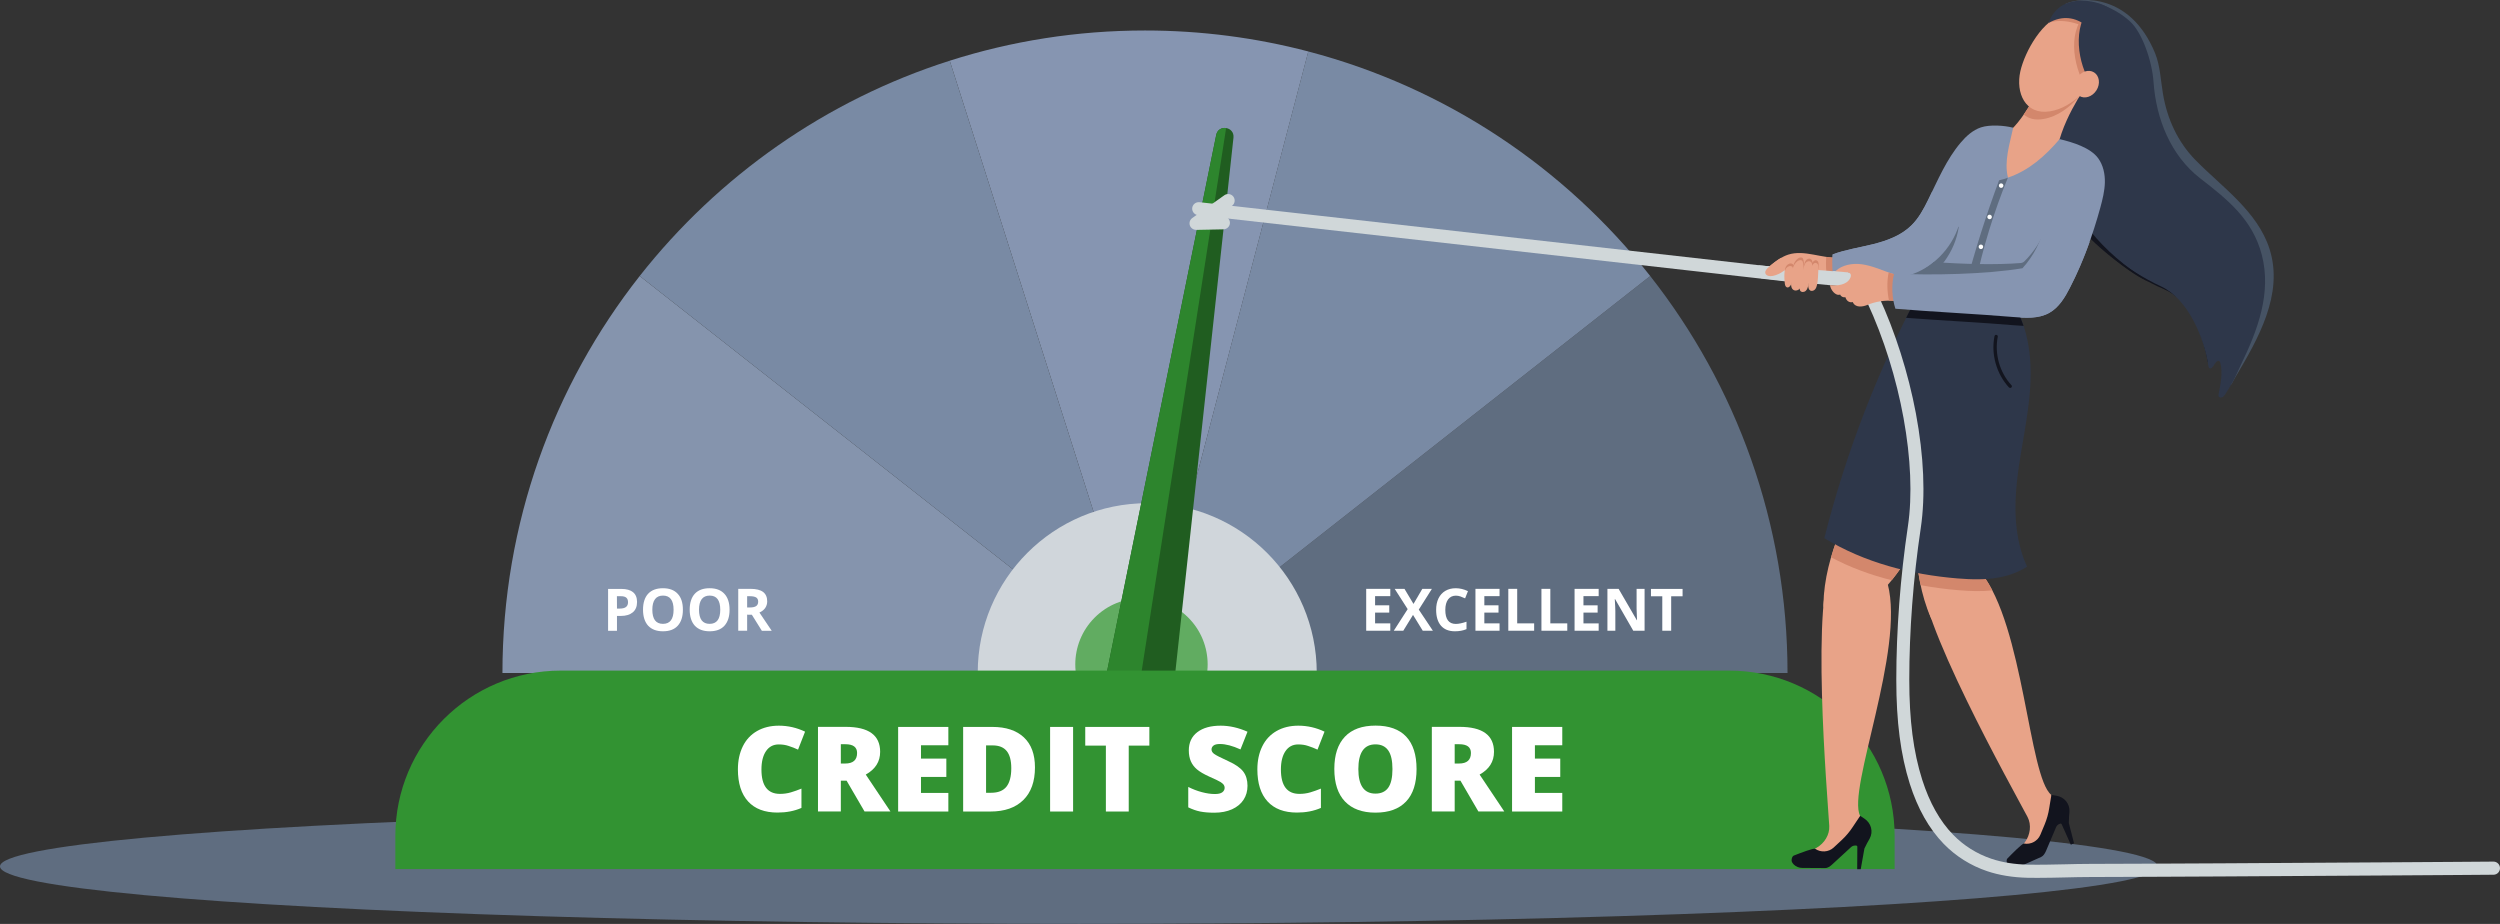 <?xml version="1.0" encoding="utf-8"?>
<!-- Generator: Adobe Illustrator 28.7.1, SVG Export Plug-In . SVG Version: 9.03 Build 54978)  -->
<svg version="1.0" id="Ñëîé_1" xmlns="http://www.w3.org/2000/svg" xmlns:xlink="http://www.w3.org/1999/xlink" x="0px" y="0px"
	 viewBox="0 0 3599.4 1330.2" style="enable-background:new 0 0 3599.4 1330.2;" xml:space="preserve">
<rect x="0" y="0" width="3599.4" height="1330.2" fill="#333333" stroke="none"/>
<style type="text/css">
	.st0{fill:#5F6D80;}
	.st1{fill:#8695B1;}
	.st2{fill:#8594AD;}
	.st3{fill:#798AA4;}
	.st4{fill:#D0D6DB;}
	.st5{fill:#FFFFFF;}
	.st6{fill:#61AC61;}
	.st7{fill:#205D20;}
	.st8{fill:#2D852D;}
	.st9{fill:#329332;}
	.st10{fill:#D0D7D9;}
	.st11{fill:#465364;}
	.st12{fill:#12141E;}
	.st13{fill:#2E374A;}
	.st14{fill:#E8A388;}
	.st15{fill:#D3876C;}
</style>
<g>
	<g>
		<ellipse class="st0" cx="1553.3" cy="1247.4" rx="1553.3" ry="82.8"/>
		<g>
			<path class="st1" d="M1648.5,43.9c-98,0-192.4,15.2-281.1,43.5L1648.5,969l235.2-894.9C1808.5,54.4,1729.7,43.9,1648.5,43.9z"/>
			<path class="st2" d="M723.4,969h925.1L921,397.4C797.2,554.8,723.4,753.2,723.4,969z"/>
			<path class="st0" d="M1648.5,969h925.1c0-215.7-73.9-414.2-197.7-571.6L1648.5,969z"/>
			<path class="st3" d="M921,397.4L1648.5,969L1367.4,87.4C1189.1,144.2,1034.2,253.6,921,397.4z"/>
			<path class="st3" d="M1883.6,74.1L1648.5,969l727.4-571.6C2253.1,241.4,2081.3,125.9,1883.6,74.1z"/>
			<path class="st4" d="M1651.7,724.5c-134.8,0-244,109.3-244,244h488.1C1895.7,833.8,1786.4,724.5,1651.7,724.5z"/>
		</g>
		<g>
			<path class="st5" d="M917.2,866.7c0,6.5-2,11.4-6.1,14.9c-4.1,3.4-9.8,5.2-17.3,5.2h-5.5v21.4h-12.8v-60.3h19.2
				c7.3,0,12.9,1.6,16.7,4.7C915.2,855.7,917.2,860.4,917.2,866.7z M888.3,876.2h4.2c3.9,0,6.9-0.8,8.8-2.3c2-1.6,2.9-3.8,2.9-6.8
				s-0.8-5.2-2.5-6.6c-1.6-1.4-4.2-2.1-7.7-2.1h-5.8L888.3,876.2L888.3,876.2z"/>
			<path class="st5" d="M983.2,877.9c0,10-2.5,17.6-7.4,23s-12,8-21.3,8s-16.3-2.7-21.3-8c-4.9-5.4-7.4-13.1-7.4-23.1
				s2.5-17.7,7.4-23c5-5.3,12.1-7.9,21.3-7.9c9.3,0,16.3,2.7,21.2,8C980.8,860.2,983.2,867.9,983.2,877.9z M939.2,877.9
				c0,6.7,1.3,11.8,3.8,15.2c2.6,3.4,6.4,5.1,11.5,5.1c10.2,0,15.3-6.8,15.3-20.3c0-13.6-5.1-20.4-15.2-20.4
				c-5.1,0-8.9,1.7-11.5,5.1C940.5,866.1,939.2,871.2,939.2,877.9z"/>
			<path class="st5" d="M1050.4,877.9c0,10-2.5,17.6-7.4,23s-12,8-21.3,8c-9.2,0-16.3-2.7-21.3-8c-4.9-5.4-7.4-13.1-7.4-23.1
				s2.5-17.7,7.4-23c5-5.3,12.1-7.9,21.3-7.9c9.3,0,16.3,2.7,21.2,8C1047.9,860.2,1050.4,867.9,1050.4,877.9z M1006.4,877.9
				c0,6.7,1.3,11.8,3.8,15.2c2.6,3.4,6.4,5.1,11.5,5.1c10.2,0,15.3-6.8,15.3-20.3c0-13.6-5.1-20.4-15.2-20.4
				c-5.1,0-8.9,1.7-11.5,5.1C1007.7,866.1,1006.4,871.2,1006.4,877.9z"/>
			<path class="st5" d="M1075.7,885v23.1h-12.8v-60.3h17.6c8.2,0,14.2,1.5,18.2,4.5c3.9,3,5.9,7.5,5.9,13.6c0,3.5-1,6.7-2.9,9.5
				c-2,2.8-4.7,4.9-8.3,6.5c9.1,13.5,15,22.3,17.7,26.3h-14.2l-14.4-23.1L1075.7,885L1075.7,885z M1075.7,874.6h4.1c4,0,7-0.7,8.9-2
				s2.9-3.5,2.9-6.3c0-2.9-1-4.9-2.9-6.1c-2-1.2-5-1.8-9.1-1.8h-3.9V874.6z"/>
		</g>
		<g>
			<path class="st5" d="M2001.7,908.1H1967v-60.3h34.7v10.5h-21.9v13.2h20.4V882h-20.4v15.5h21.9V908.1z"/>
			<path class="st5" d="M2063,908.1h-14.6l-14-22.8l-14,22.8h-13.7l20-31.1l-18.7-29.2h14.1l13,21.7l12.7-21.7h13.8l-18.9,29.9
				L2063,908.1z"/>
			<path class="st5" d="M2096.1,857.6c-4.8,0-8.5,1.8-11.2,5.4c-2.6,3.6-4,8.6-4,15.1c0,13.4,5,20.2,15.1,20.2
				c4.2,0,9.4-1.1,15.4-3.2v10.7c-4.9,2.1-10.5,3.1-16.6,3.1c-8.8,0-15.5-2.7-20.1-8s-7-12.9-7-22.9c0-6.3,1.1-11.8,3.4-16.5
				c2.3-4.7,5.6-8.3,9.8-10.8c4.3-2.5,9.3-3.8,15-3.8c5.9,0,11.7,1.4,17.6,4.2l-4.1,10.4c-2.3-1.1-4.5-2-6.8-2.8
				C2100.6,858,2098.3,857.6,2096.1,857.6z"/>
			<path class="st5" d="M2159,908.1h-34.7v-60.3h34.7v10.5h-21.9v13.2h20.4V882h-20.4v15.5h21.9V908.1z"/>
			<path class="st5" d="M2171.6,908.1v-60.3h12.8v49.7h24.4v10.6H2171.6z"/>
			<path class="st5" d="M2219.3,908.1v-60.3h12.8v49.7h24.4v10.6H2219.3z"/>
			<path class="st5" d="M2301.7,908.1H2267v-60.3h34.7v10.5h-21.9v13.2h20.4V882h-20.4v15.5h21.9V908.1z"/>
			<path class="st5" d="M2367.7,908.1h-16.2l-26.2-45.6h-0.4c0.5,8.1,0.8,13.8,0.8,17.2v28.4h-11.4v-60.3h16.1l26.2,45.1h0.3
				c-0.4-7.8-0.6-13.4-0.6-16.6v-28.5h11.5v60.3H2367.7z"/>
			<path class="st5" d="M2406.1,908.1h-12.8v-49.6H2377v-10.6h45.5v10.6h-16.4V908.1z"/>
		</g>
		<g>
			<g>
				
					<ellipse transform="matrix(0.707 -0.707 0.707 0.707 -194.899 1442.424)" class="st6" cx="1643.7" cy="956.5" rx="95.3" ry="95.3"/>
				<path class="st7" d="M1574.1,1063.5l106,15.3l95.8-880.6c1.7-16-21.7-19.6-24.9-3.9L1574.1,1063.5z"/>
			</g>
			<path class="st8" d="M1765.3,184.4c-6-0.9-12.7,2.1-14.2,10l-176.9,869.1l53.2,7.7L1765.3,184.4z"/>
		</g>
		<path class="st9" d="M2727.7,1251.2H569.2v-47.5c0-131.5,106.6-238.2,238.2-238.2h1682.2c131.5,0,238.2,106.6,238.2,238.2v47.5
			H2727.7z"/>
		<g>
			<path class="st5" d="M1121.2,1071.8c-7.8,0-13.9,3.2-18.3,9.6s-6.6,15.3-6.6,26.5c0,23.4,8.9,35.1,26.7,35.1
				c5.4,0,10.6-0.7,15.7-2.2s10.1-3.3,15.2-5.4v27.8c-10.2,4.5-21.7,6.7-34.5,6.7c-18.4,0-32.5-5.3-42.3-16s-14.7-26.1-14.7-46.2
				c0-12.6,2.4-23.7,7.1-33.2c4.7-9.6,11.6-16.9,20.5-22s19.4-7.7,31.4-7.7c13.2,0,25.7,2.9,37.7,8.6l-10.1,25.9
				c-4.5-2.1-9-3.9-13.5-5.3C1131.2,1072.5,1126.4,1071.8,1121.2,1071.8z"/>
			<path class="st5" d="M1210.6,1124v44.3h-32.9v-121.8h39.9c33.1,0,49.6,12,49.6,36c0,14.1-6.9,25-20.7,32.7l35.5,53.1h-37.3
				l-25.8-44.3L1210.6,1124L1210.6,1124z M1210.6,1099.3h6.2c11.5,0,17.2-5.1,17.2-15.2c0-8.4-5.6-12.6-16.9-12.6h-6.5
				L1210.6,1099.3L1210.6,1099.3z"/>
			<path class="st5" d="M1365.4,1168.4h-72.3v-121.8h72.3v26.4H1326v19.2h36.5v26.4H1326v23h39.4V1168.4z"/>
			<path class="st5" d="M1490.1,1104.9c0,20.3-5.6,36-16.8,47c-11.2,11-26.9,16.5-47.2,16.5h-39.4v-121.8h42.1
				c19.5,0,34.6,5,45.3,15S1490.1,1086,1490.1,1104.9z M1456,1106.1c0-11.2-2.2-19.4-6.6-24.8s-11.1-8.1-20.1-8.1h-9.6v68.2h7.3
				c10,0,17.3-2.9,22-8.7C1453.6,1126.9,1456,1118,1456,1106.1z"/>
			<path class="st5" d="M1511.9,1168.4v-121.8h33.1v121.8H1511.9z"/>
			<path class="st5" d="M1625.1,1168.4h-32.9v-94.9h-29.7v-26.9h92.3v26.9h-29.7L1625.1,1168.4L1625.1,1168.4z"/>
			<path class="st5" d="M1796.1,1131.4c0,7.6-1.9,14.3-5.7,20.1c-3.8,5.9-9.4,10.4-16.6,13.7c-7.2,3.2-15.7,4.9-25.4,4.9
				c-8.1,0-14.9-0.6-20.4-1.7s-11.2-3.1-17.2-6V1133c6.3,3.2,12.8,5.7,19.6,7.5c6.8,1.8,13,2.7,18.7,2.7c4.9,0,8.5-0.8,10.7-2.5
				c2.3-1.7,3.4-3.9,3.4-6.5c0-1.7-0.5-3.1-1.4-4.4c-0.9-1.2-2.4-2.5-4.4-3.8s-7.4-3.9-16.2-7.8c-7.9-3.6-13.9-7.1-17.9-10.5
				s-6.9-7.3-8.8-11.7c-1.9-4.4-2.9-9.6-2.9-15.6c0-11.2,4.1-20,12.2-26.2c8.2-6.3,19.4-9.4,33.7-9.4c12.6,0,25.5,2.9,38.6,8.7
				L1786,1079c-11.4-5.2-21.2-7.8-29.5-7.8c-4.3,0-7.4,0.7-9.3,2.2s-2.9,3.4-2.9,5.6c0,2.4,1.2,4.5,3.7,6.4s9.2,5.3,20.1,10.3
				c10.5,4.7,17.8,9.8,21.9,15.2S1796.1,1123.2,1796.1,1131.4z"/>
			<path class="st5" d="M1869.1,1071.8c-7.8,0-13.9,3.2-18.3,9.6s-6.6,15.3-6.6,26.5c0,23.4,8.9,35.1,26.7,35.1
				c5.4,0,10.6-0.7,15.7-2.2s10.1-3.3,15.2-5.4v27.8c-10.2,4.5-21.7,6.7-34.5,6.7c-18.4,0-32.5-5.3-42.3-16s-14.7-26.1-14.7-46.2
				c0-12.6,2.4-23.7,7.1-33.2c4.7-9.6,11.6-16.9,20.5-22s19.4-7.7,31.4-7.7c13.2,0,25.7,2.9,37.7,8.6l-10.1,25.9
				c-4.5-2.1-9-3.9-13.5-5.3C1879.1,1072.5,1874.3,1071.8,1869.1,1071.8z"/>
			<path class="st5" d="M2039.5,1107.3c0,20.5-5,36.1-15.1,46.7c-10.1,10.7-24.8,16-44.1,16c-19.1,0-33.7-5.4-43.9-16.1
				c-10.2-10.7-15.3-26.3-15.3-46.8c0-20.3,5.1-35.7,15.2-46.4c10.1-10.7,24.9-16,44.2-16c19.4,0,34.1,5.3,44.1,15.9
				C2034.5,1071.2,2039.5,1086.8,2039.5,1107.3z M1955.7,1107.3c0,23.5,8.2,35.3,24.6,35.3c8.3,0,14.5-2.9,18.5-8.6s6-14.6,6-26.7
				c0-12.2-2-21.1-6.1-26.9s-10.2-8.7-18.3-8.7C1964,1071.7,1955.7,1083.5,1955.7,1107.3z"/>
			<path class="st5" d="M2094.4,1124v44.3h-32.9v-121.8h39.9c33.1,0,49.6,12,49.6,36c0,14.1-6.9,25-20.7,32.7l35.5,53.1h-37.3
				l-25.8-44.3L2094.4,1124L2094.4,1124z M2094.4,1099.3h6.2c11.5,0,17.2-5.1,17.2-15.2c0-8.4-5.6-12.6-16.9-12.6h-6.5V1099.3z"/>
			<path class="st5" d="M2249.3,1168.4H2177v-121.8h72.3v26.4h-39.4v19.2h36.5v26.4h-36.5v23h39.4V1168.4z"/>
		</g>
	</g>
	<g>
		<path class="st10" d="M1722,330.9c-4,0-7.6-2.6-8.9-6.4c-1.3-3.9,0.1-8.2,3.5-10.6l46.2-32.8c4.2-3,10.1-2,13.1,2.2
			s2,10.1-2.2,13.1l-21.4,15.2l8.9-0.2c5.2-0.1,9.4,4,9.6,9.2c0.1,5.2-4,9.4-9.2,9.6l-39.3,0.8
			C1722.2,330.9,1722.1,330.9,1722,330.9z"/>
	</g>
	<g>
		<g>
			<path class="st11" d="M3102.6,76.1c7.7,18.7,8.2,39.5,11.6,59.3c6,35.6,21.1,68.8,46.5,94.8c38.3,39.1,89.5,73.9,106.9,128.3
				c20.8,65.3-16.9,130.1-49.1,184.4c-1.6,2.7-3.2,5.4-4.6,8.2c-15.5,30.4-12.3-167.5-50.1-184.5c-105.5-47.5-212.8-105.6-226-152.4
				s0.8-108.8,21.9-152.6c0,0,9.4-35.5,14.2-56C2995.7-4.9,3067.2-9.5,3102.6,76.1z"/>
			<path class="st12" d="M3052.1,39.9c17.6,15.3,35,57,38.1,87.7c5.3,52.6,28.1,104.8,71.5,136.2c40.5,29.3,77.3,56.7,92.1,107.1
				c16.1,54.7-74.8,151.9-75,151c-7.4-41.6-25.1-89.4-63.3-105.6c-96.8-41.3-175.6-143.6-189.6-190.1
				c-24-79.4,32.5-183.5,36.9-204.1C2993.2,6.8,3034,24.2,3052.1,39.9z"/>
			<path class="st13" d="M3067,31.1c17.1,15.8,31.5,56.4,33.6,87.2c3.7,52.7,24.7,105.6,67.1,138.4c39.5,30.6,75.4,59.2,88.7,110
				c14.4,55.2-6,108.6-29.5,157.4c-4.1,8.5-8.4,18.9-13.1,27.1c-1.8,3.2-3.7,6.4-5.7,9.5c-2.2,3.4-5,9.4-8.4,11.2
				c-2,1.1-5.2,0.4-5.6-1.9c-0.1-0.7,0-1.4,0.1-2.1c2.7-14.1,6.5-31.3,2.5-45.5c-1.7-6.1-6.2-1.5-8.2,1.8c-1.2,1.9-4.7,8.5-7.8,5.6
				c-0.7-0.7-0.9-1.7-1.1-2.7c-6.1-41.8-30.1-97-67.7-114.5c-104.9-48.9-172.6-149.3-185.2-196.2c-12.6-47,2.2-108.8,23.9-152.3
				c0,0,24.7-36.3,29.7-56.7C3011.1-7,3049.3,14.7,3067,31.1z"/>
			<path class="st12" d="M2935,92.5c-14.8,39.9-20.4,96.6-10.3,134.6c11.1,41.7,111.7,154.7,169.8,179
				c-144.5-90.6-149.9-209.9-110.7-275C2969.4,123.7,2948.5,101.3,2935,92.5z"/>
			<path class="st14" d="M2942.6,113.7l61.9,9c0,0-41.3,56.4-44.7,106.8c-14.9,12.8-58.4,45.6-75.9,35.8
				c-16.8-9.4-9.2-56.4-6.1-68.4C2906,193.7,2942.6,113.7,2942.6,113.7z"/>
			<path class="st15" d="M2913.7,164.9c16.4-23.4,28.9-51.3,28.9-51.3l61.9,9c0,0-4.3,5.8-10.2,15.4c-14.1,16.5-32,30-52.1,33.3
				C2929.7,173.5,2920.6,170.8,2913.7,164.9z"/>
			<path class="st14" d="M3028.8,92.2c17-32.8-20.9-76.9-55.8-71.2c-31.3,5.1-57.9,53.5-64.2,81.7c-6.9,30.7,6.9,63.3,42.7,57.6
				C2985.6,154.9,3013.7,121.4,3028.8,92.2z"/>
			<path class="st14" d="M2678,1174.4l2.8,20.1c0,0-43.6,41.7-44.9,42.7c-1.3,1-29.8-5.4-29.8-5.4l5.5-8.4l1.6-1.6l2.2-1.2
				c11.2-6.3,19-18.6,18.3-31.4c-2.3-40.2-28.2-338.2,7.6-382.7c23.9-29.8,66.9-2.4,76.6,34.5
				C2742.8,935.8,2659.2,1136.9,2678,1174.4z"/>
			<path class="st12" d="M2637.5,1245c-2.6,2.3-6,4.8-9.6,4.8l-33.1-0.2c-4.6,0-8.9-1.7-12.1-4.8c-0.8-0.7-1.7-2-2.5-3.3
				c-1.6-2.5-0.4-8.6,2.5-9.7c9.4-3.7,28.3-10.9,30.6-9.8l0,0c8.1,5.7,19.5,5,26.7-1.7l11.6-10.8c6.1-5.7,11.5-12.1,16-19l10.6-15.9
				l5.9,3.9c10,6.5,13.3,18.9,7.7,29l-3.6,6.4l-3.9,7.8l-5.3,29.7h-5.1l0.2-32.3c0-0.9-0.8-1.7-1.8-1.7h-1.5c-2.3,0-4.1,0.8-5.8,2.3
				L2637.5,1245z"/>
			<path class="st14" d="M2625.3,870.7c-0.4,27.2,79.6-13.3,93.6-29.7c6.5-7.6,13.5-16.9,20.8-27.4c34.5-49.8,74-125.8,78-167.1
				c0.5-4.8-0.3-10.5-1.9-16.6c-7.2-28.3-41.4-39.7-64.4-21.6l0,0c-23,18-42.2,40.4-56.6,65.9
				C2665.4,726.3,2626.4,797.8,2625.3,870.7z"/>
			<path class="st14" d="M2953.3,1144.4l10.9,17.2c0,0-22.5,56-23.3,57.4s-29.3,7.4-29.3,7.4l1.6-9.9l0.8-2.1l1.5-2
				c7.6-10.3,9.6-24.8,3.7-36.1c-18.7-35.6-165.3-296.4-151.1-351.7c9.5-37,59.9-29.8,84-0.2
				C2913.8,900.3,2920.8,1118,2953.3,1144.4z"/>
			<path class="st12" d="M2945.6,1225.5c-1.4,3.1-3.5,6.8-6.8,8.3l-30.2,13.5c-4.2,1.9-8.8,2.1-13,0.7c-1-0.4-2.4-1.1-3.7-2
				c-2.5-1.6-3.9-7.6-1.8-9.9c7-7.2,21.3-21.6,23.8-21.6l0,0c9.8,1.9,19.9-3.5,23.7-12.6l6.1-14.6c3.2-7.7,5.5-15.8,6.7-23.9
				l3.1-18.9l7,1.1c11.8,1.8,19.9,11.8,19,23.3l-0.6,7.3l-0.3,8.7l7.5,29.2l-4.6,2.1l-13.2-29.5c-0.4-0.8-1.4-1.2-2.3-0.8l-1.4,0.6
				c-2.1,0.9-3.4,2.4-4.3,4.4L2945.6,1225.5z"/>
			<path class="st14" d="M2780,889.6c10.9,25,67.1-45,73-65.7c2.7-9.6,5.3-21,7.6-33.5c10.9-59.6,15.4-145.1,2-184.3
				c-1.6-4.5-4.6-9.4-8.6-14.3c-18.3-22.8-54.1-19-67.5,6.9l0,0c-13.5,25.9-21.7,54.2-24.3,83.3
				C2756.9,741.5,2750.8,822.7,2780,889.6z"/>
			<path class="st15" d="M2762.2,681.9c2.6-29.1,10.8-57.4,24.3-83.3c13.5-25.9,49.3-29.7,67.5-6.9c3.9,4.9,7,9.8,8.6,14.3
				c13.4,39.2,8.9,124.7-2,184.3c-2.3,12.5-4.9,23.9-7.6,33.5c-0.1,0.4-0.2,0.8-0.4,1.2c5.8,7.2,11,15.6,15.9,25
				c-16,1.7-32.2,1.1-48.2-0.2c-18.4-1.5-36.8-3.9-55-7.3C2753.5,787.2,2758.1,728.1,2762.2,681.9z"/>
			<path class="st15" d="M2694.9,674.2c14.4-25.4,33.6-47.8,56.6-65.9c23-18,57.1-6.7,64.4,21.6c1.6,6.1,2.3,11.8,1.9,16.6
				c-4,41.2-43.4,117.2-78,167.1c-5.6,8-11,15.4-16.2,21.8c-30.4-7.6-59.8-18.4-87.3-33C2650.2,754.5,2674.8,709.8,2694.9,674.2z"/>
			<path class="st13" d="M2626.6,774.8c57.3,35.1,124.5,52.5,191.7,58c19.9,1.6,40.1,2.2,59.7-1.4c14.3-2.6,28.4-7.7,40.5-15.6
				c-18.3-39.3-19.1-84.8-14-127.9c5.2-44,16-87.3,18.6-131.6c2.7-44.2-3.7-90.9-29.5-127l-127.4-13.7
				C2705.1,529,2658.1,649.9,2626.6,774.8z"/>
			<path class="st1" d="M2753.7,394.5c10.5-3.8,20.2-9.3,28.9-16.1c-0.3,5.9-0.4,11.8-0.3,17.7c-9.6-0.1-19.2-0.4-28.8-0.9
				c-3.9,16.1-3.2,33.2,1.9,48.9c47.7,4.1,95.3,8.2,143,12.2c17.6,1.5,36.5,2.8,52-5.9c13.8-7.7,22.5-22.1,29.7-36.2
				c18.9-36.6,33-75.6,43.9-115.4c3.2-11.8,6.2-23.8,6.5-36.1c0.3-12.2-2.4-24.9-9.6-34.8c-11.2-15.4-36.8-23.1-55.5-27.6
				c-20.9,24.3-44,45.1-74.4,55.4c-5.9-23.1,2.5-48.6,7.5-71.8c-13.1-3.4-33.8-4.7-46.4-0.5c-11.7,3.9-21.3,12.6-29.3,22.1
				c-20.4,24.1-32.8,53.8-46.7,82.1c-6.5,13.3-13.7,26.7-24.3,37c-14.9,14.6-35.3,22-55.5,27c-19.3,4.8-39.1,7.7-57.7,14.6
				c-1.3,13.3-0.5,26.7,2.2,39.7c37-5.6,76,1,111.4-11.1c0.4-0.1,0.8-0.3,1.3-0.4C2753.5,394.6,2753.6,394.6,2753.7,394.5z"/>
			<path class="st0" d="M2830.2,411l13.8-2.2c10.9-52.2,26.6-103.4,46.8-152.8c-4.2,1.4-8.4,2.6-12.6,3.6l0,0
				C2859.7,309.2,2843.7,359.7,2830.2,411z"/>
			<path class="st14" d="M2545.5,388.7c0.5,4.2,6.1,5.3,10.2,4.7c5.4-0.8,10.7-2.9,15.2-6c4.9,6.2,10.3,11.8,16.3,16.9
				c18.4-0.8,36.9-1.6,55.3-2.4c1.9-10.3,3.8-20.6,5.7-31c-24.7,1.8-50.3-12-73.9-4.2c-9,3-16.8,8.8-24.2,14.7
				C2547.6,383.3,2545.1,385.7,2545.5,388.7z"/>
			<path class="st12" d="M2894.3,558.5c0.6,0,1.1-0.2,1.6-0.6c1-0.9,1-2.4,0.1-3.3c-17-18.4-24.5-45.1-19.7-69.7
				c0.3-1.3-0.6-2.5-1.9-2.8c-1.3-0.3-2.5,0.6-2.8,1.9c-5.2,26,2.8,54.3,20.8,73.8C2893,558.2,2893.6,558.5,2894.3,558.5z"/>
			<path class="st5" d="M2848.8,355.4c0,1.8,1.5,3.2,3.3,3.2s3.2-1.5,3.2-3.3s-1.5-3.2-3.3-3.2S2848.8,353.6,2848.8,355.4z"/>
			<path class="st5" d="M2861.3,312.4c0,1.8,1.5,3.2,3.3,3.2s3.2-1.5,3.2-3.3s-1.5-3.2-3.3-3.2S2861.3,310.6,2861.3,312.4z"/>
			<path class="st5" d="M2877.9,267.3c0,1.8,1.5,3.2,3.3,3.2s3.2-1.5,3.2-3.3s-1.5-3.2-3.3-3.2
				C2879.3,264,2877.9,265.5,2877.9,267.3z"/>
			<path class="st15" d="M2629.3,369.9c6.3,0.9,12.6,1.5,18.9,1c-1.9,10.3-3.8,20.6-5.7,31c-3.8,0.2-7.7,0.3-11.5,0.5
				C2629.1,391.7,2628.5,380.8,2629.3,369.9z"/>
			<path class="st0" d="M2696,413.6c0.1-6.3-1.3-12.2-4.2-17.7c-1.9-5.7-5.2-10.6-9.7-14.7c-0.9-0.9-1.9-1.8-2.9-2.6
				c6.2-1.9,12.4-3.9,18.5-6c19.7-6.8,39.3-16.1,52.8-32c9.6-11.3,15.5-25.3,20.8-39.1c1.6-4.2,3.1-8.3,4.7-12.5
				c1.5,0.9,2.9,1.9,4.4,2.8c7.4,4.8,14.8,9.5,21.5,15.3c6.8,6,12.7,12.9,18.2,20.1c-5.3,35.3-28.9,67.8-61.4,82.8
				c-20,9.2-41.8,12-63.8,14.6C2695.5,420.9,2695.9,417.2,2696,413.6z"/>
			<path class="st1" d="M2640.8,406.2c37.4-5.7,76.9,1.2,112.6-11.5c33.8-12,60.2-42.1,68.8-76.8c-4.7-7.7-10-15.2-16.2-21.7
				c-6.1-6.4-13.1-11.8-20-17.2c-1.4-1.1-2.7-2.1-4.1-3.2c-1.9,4-3.9,8-5.8,12c-6.5,13.3-13.7,26.7-24.3,37
				c-14.9,14.6-35.3,22-55.5,27c-19.3,4.8-39.1,7.7-57.7,14.6C2637.3,379.7,2638,393.1,2640.8,406.2z"/>
			<path class="st0" d="M2741.3,402.6c11-1.1,20.7-6.2,28.7-13.7c0.9-0.9,1.8-1.8,2.6-2.7c3.7-2.1,7.1-4.7,10.3-7.7
				c0.4-0.4,0.9-0.9,1.3-1.3c42.6,3.2,89.5,4.3,125.1,1.5c2-0.2,3.9-1,5.3-2.4c13.7-13.5,24.5-30.1,31.3-48.1
				c2.2,1.3,4.6,2.3,7.1,3.1c5.5,2.8,11.5,4,17.8,3.7h2.7c1.4,0,2.7-0.1,4.1-0.2c0.4,1,0.9,2,1.4,2.9c1.9,5.7,5.2,10.6,9.7,14.7
				c4.5,4.4,7.9,7.9,14,10.2c-8.1,16.9-14.7,33.4-24.6,49.4c-8.4,13.5-18.1,27.1-32.5,33.7c-16.1,7.4-34.8,4.7-52.3,1.8
				c-47.2-7.8-120.9-17.4-168.1-25.2c-1-4.2-1.7-8.6-2-13.1C2729.7,408.2,2735.8,405.9,2741.3,402.6z"/>
			<path class="st10" d="M2531.9,382.1c-0.4,6.9,5.2,10.1,2,16.3c-0.4,1.1,1.9,1.1,1.5,2.2c48.7,5.9,94.8,8.9,143.5,14.8l10.1-21
				L2531.9,382.1z"/>
			<path class="st12" d="M2766.1,415.6l127.4,13.7c8.8,12.2,15.3,25.7,20,39.9c-5-0.2-10-0.6-15-1c-42.8-3.7-107.1-7-154.2-10.6
				C2751.4,443.4,2758.7,429.4,2766.1,415.6z"/>
			<path class="st15" d="M3007,132.1c-20.7-30.5-32-83.3-4.5-112c17.5,12.8,39.8,44.9,41,63C3045,104.3,3008.9,134.8,3007,132.1z"/>
			<path class="st15" d="M3029.2,54.3c-28.1-20-57.9-29-80-21.4c7.1-7.2,15-12.4,23.3-14.2C2994.5,13.9,3018.7,31.5,3029.2,54.3z"/>
			<path class="st13" d="M2949.4,33.1c40.2-22.9,75.4,12.4,89.9,64.4c-0.9-3,32-41.3,30.8-44.2c-7.7-19-21.4-36.3-39.9-45.2
				C3011.8-0.8,2964.3-8.9,2949.4,33.1z"/>
			<path class="st13" d="M3011.6,122.3c-20.7-30.5-28.4-84.5-1-113.2c17.5,12.8,39.8,44.9,41,63c1.5,21.2-11.1,37.1-24.2,52.2
				c-2.1,2.4-4.9,5-8.4,4.3C3015.8,127.9,3013.4,125,3011.6,122.3z"/>
			<path class="st14" d="M2990.2,112.3c-5.9,9.4-4.3,20.9,3.5,25.8c7.8,4.9,18.8,1.2,24.7-8.1c5.9-9.4,4.3-20.9-3.5-25.8
				C3007.1,99.3,2996.1,103,2990.2,112.3z"/>
		</g>
		<g>
			<path class="st10" d="M2595.5,407.9c-0.3,0-0.7,0-1.1-0.1l-869.6-98c-5.1-0.6-8.8-5.2-8.3-10.4c0.6-5.1,5.2-8.8,10.4-8.3
				l869.6,98c5.1,0.6,8.8,5.2,8.3,10.4C2604.2,404.4,2600.2,407.9,2595.5,407.9z"/>
		</g>
		<g>
			<path class="st10" d="M3599.4,1249.9c0-5.2-4.2-9.4-9.4-9.4c-17.9,0.1-35.8,0.3-53.7,0.4c-35.5,0.2-71,0.5-106.4,0.7
				c-39,0.3-78,0.5-117,0.7c-38.8,0.2-77.6,0.5-116.4,0.7c-34.9,0.2-69.9,0.4-104.8,0.5c-26,0.1-53.9,0.3-82.2,0.3
				c-12.3,0-24.7,0.3-36.8,0.6c-17.4,0.4-35.4,0.8-52.9,0.5c-19.3-0.4-37-3.2-52.7-8.5c-20.8-7-39.9-18.9-55.1-34.6
				c-19.1-19.6-34-46.3-44.5-79.2c-12.7-40-18.6-85.7-18.6-143.9c0-70.6,5.7-146.1,16.5-218.2c7-46.8,4.5-104-7-165.4
				c-10.9-57.9-29.9-117.7-53.3-168.1l-17,7.9c48.5,104.2,72.1,234,58.8,322.9c-10.9,73.1-16.7,149.5-16.7,221
				c0,60.2,6.2,107.7,19.4,149.6c11.3,35.7,27.8,64.9,48.9,86.6c17.3,17.8,39,31.4,62.6,39.3c17.5,5.9,37.1,9,58.3,9.5
				c4.7,0.1,9.4,0.1,14.1,0.1c13.3,0,26.7-0.3,39.7-0.6c12-0.3,24.3-0.6,36.4-0.6c28.3-0.1,56.2-0.2,82.2-0.3
				c35-0.2,69.9-0.4,104.9-0.5c38.8-0.2,77.6-0.4,116.4-0.7c39-0.2,78-0.5,117-0.7c35.5-0.2,71-0.5,106.4-0.7
				c17.9-0.1,35.8-0.3,53.7-0.4C3595.3,1259.3,3599.4,1255.1,3599.4,1249.9L3599.4,1249.9z"/>
		</g>
		<path class="st14" d="M2564.7,371c-6.7,3.8-13.1,8.9-18.8,14.1c-2.3,2.1-4.9,4.9-4.3,7.9c0.8,4.4,6.8,5.2,11.1,4.2
			c5.2-1.1,10.2-3.4,14.5-6.5c0.6-0.4,1.3-0.9,2-1.2c1.3-0.7,2.4-1.7,4-2.8C2568.7,382.5,2566.3,377,2564.7,371z"/>
		<path class="st15" d="M2578.8,386.2c-2.9,1.9-6,3.5-9.2,4.7c0.1-2.3,0.5-4.6,1.5-6.7c1.4-2.8,4.3-5.1,7.5-4.9
			c1,0.1,1.9,0.5,2.7,1.1c0.2,0.7,0.4,1.3,0.6,2c0.5-1.8,1.2-3.6,2.2-5.3c2.2-3.6,6.3-7.5,10.3-6.2c2.1,0.7,2.8,5.3,2.9,10.8
			c0.1-0.3,0.2-0.6,0.2-0.9c0.6-2.3,1.4-4.6,2.9-6.3c1.1-1.3,2.8-2.1,4.5-2.1c0.6,0,1.3,0.1,1.8,0.4c2.1,1,2.7,3.2,2.7,5.6
			c1.4-2.4,3.5-4.5,5.9-3.6c4.3,1.5,3,8.5,2.9,11.9C2618,392.6,2584.2,393.1,2578.8,386.2z"/>
		<path class="st14" d="M2603.3,411.3c0.2,2.6,0.7,5.5,2.9,6.9s5.3,0.4,7-1.5s2.5-4.6,3-7.1c1.3-6.3,1.4-12.7,1.7-19
			c0.1-3.4,1.3-10.4-2.9-11.9c-2.9-1-5.5,2.2-6.7,5.1C2604.5,392.3,2602.8,401.9,2603.3,411.3z"/>
		<path class="st14" d="M2591.9,418.6c1.6,2.4,5.5,2.3,7.7,0.4s3.1-4.8,3.8-7.7c1.3-5.4,3.9-21.5,4.7-24c1.2-3.8,1.9-9-1.7-10.8
			c-0.6-0.3-1.2-0.4-1.9-0.4c-1.7,0-3.4,0.9-4.5,2.1c-1.6,1.7-2.3,4.1-3,6.3c-2.7,9.4-4.6,19.1-5.7,28.9
			C2591.1,415.3,2591,417.2,2591.9,418.6z"/>
		<path class="st14" d="M2582.1,417.4c3.3,2.1,7.9,0.3,10.1-2.9c2.3-3.1,2.8-7.2,3.2-11c1-8.8,2.9-27.2-1.6-28.7
			c-4-1.3-8.1,2.5-10.3,6.2c-2.2,3.6-2.9,7.9-3.5,12.1c-0.6,4.5-1,9.1-1.3,13.6C2578.5,410.6,2578.8,415.3,2582.1,417.4z"/>
		<path class="st14" d="M2569,397.2c0,3.7,0.3,7.4,0.7,11c0.3,2.2,0.9,4.7,3,5.5c2.6,0.9,5-1.8,6.1-4.3c3.1-7.1,4.6-17.6,2-25.2
			c-0.8-0.6-1.7-1-2.7-1.1c-3.2-0.3-6.1,2-7.5,4.9C2569.1,390.8,2569,394.1,2569,397.2z"/>
		<path class="st14" d="M2634.8,410.5c0.6,6.5,7.8,16.1,14.6,13.6c1.2,3.1,4.3,4.3,7.6,3.9c1.3,4.9,5.4,8.2,10.5,6.9
			c3.7,8.5,13.9,7,20.6,4.3c12.9-5.3,25.6-7.2,40-6c11.5,1,22.8,4.7,34.3,5.9c5.7-11.4,0-28-3.4-39.9c-12.6,1.5-25.5-1.9-37.6-6.1
			c-13.4-4.7-26.6-10.6-40.7-12.6c-13.5-1.8-28.4,0.7-38.2,10c-0.4,2.9,1,6.1,3.8,7.3c2.5,1.1,5.5,0.2,7.4-1.7
			c0.6-0.6,1.2-1.2,2-1.7c1-0.7,2.1-1.4,3.3-1.7c1.8-0.5,3.9-0.1,5,1.3c1.4,1.8,0.8,4.5-0.2,6.5
			C2658.9,410.5,2644.7,411.8,2634.8,410.5z"/>
		<path class="st15" d="M2758.8,399c3.4,11.9,9.1,28.5,3.4,39.9c-11.5-1.2-22.8-4.9-34.3-5.9c-2.8-0.2-5.5-0.3-8.2-0.3
			c-2.9-13.1-3.1-27.6-0.5-40.5c0.6,0.2,1.2,0.4,1.8,0.7C2733.3,397.1,2746.2,400.5,2758.8,399z"/>
		<path class="st1" d="M2728.9,444.5c47.7,4.1,121.9,7.8,169.6,11.9c17.6,1.5,36.5,2.8,52-5.9c13.8-7.7,22.5-22.1,29.7-36.2
			c10.9-21.1,20.2-43.1,28.2-65.5c-1.8-1.7-3.8-3.2-5.8-4.6c-11-7.9-22.8-14.9-35.7-18.8c-7.4-2.2-15.1-3.4-22.8-3.1
			c-4.6,23.7-16,46-32.2,63.9c-52.2,8.8-132,10.4-184.9,7.7C2723.1,409.9,2723.8,428.8,2728.9,444.5z"/>
		<path class="st10" d="M2640.1,390.4c5.4,0.2,21.1,1.9,21.1,1.9l-11.4,13.7l-16.5-3.7C2633.3,402.3,2636.6,390.3,2640.1,390.4z"/>
	</g>
</g>
</svg>
